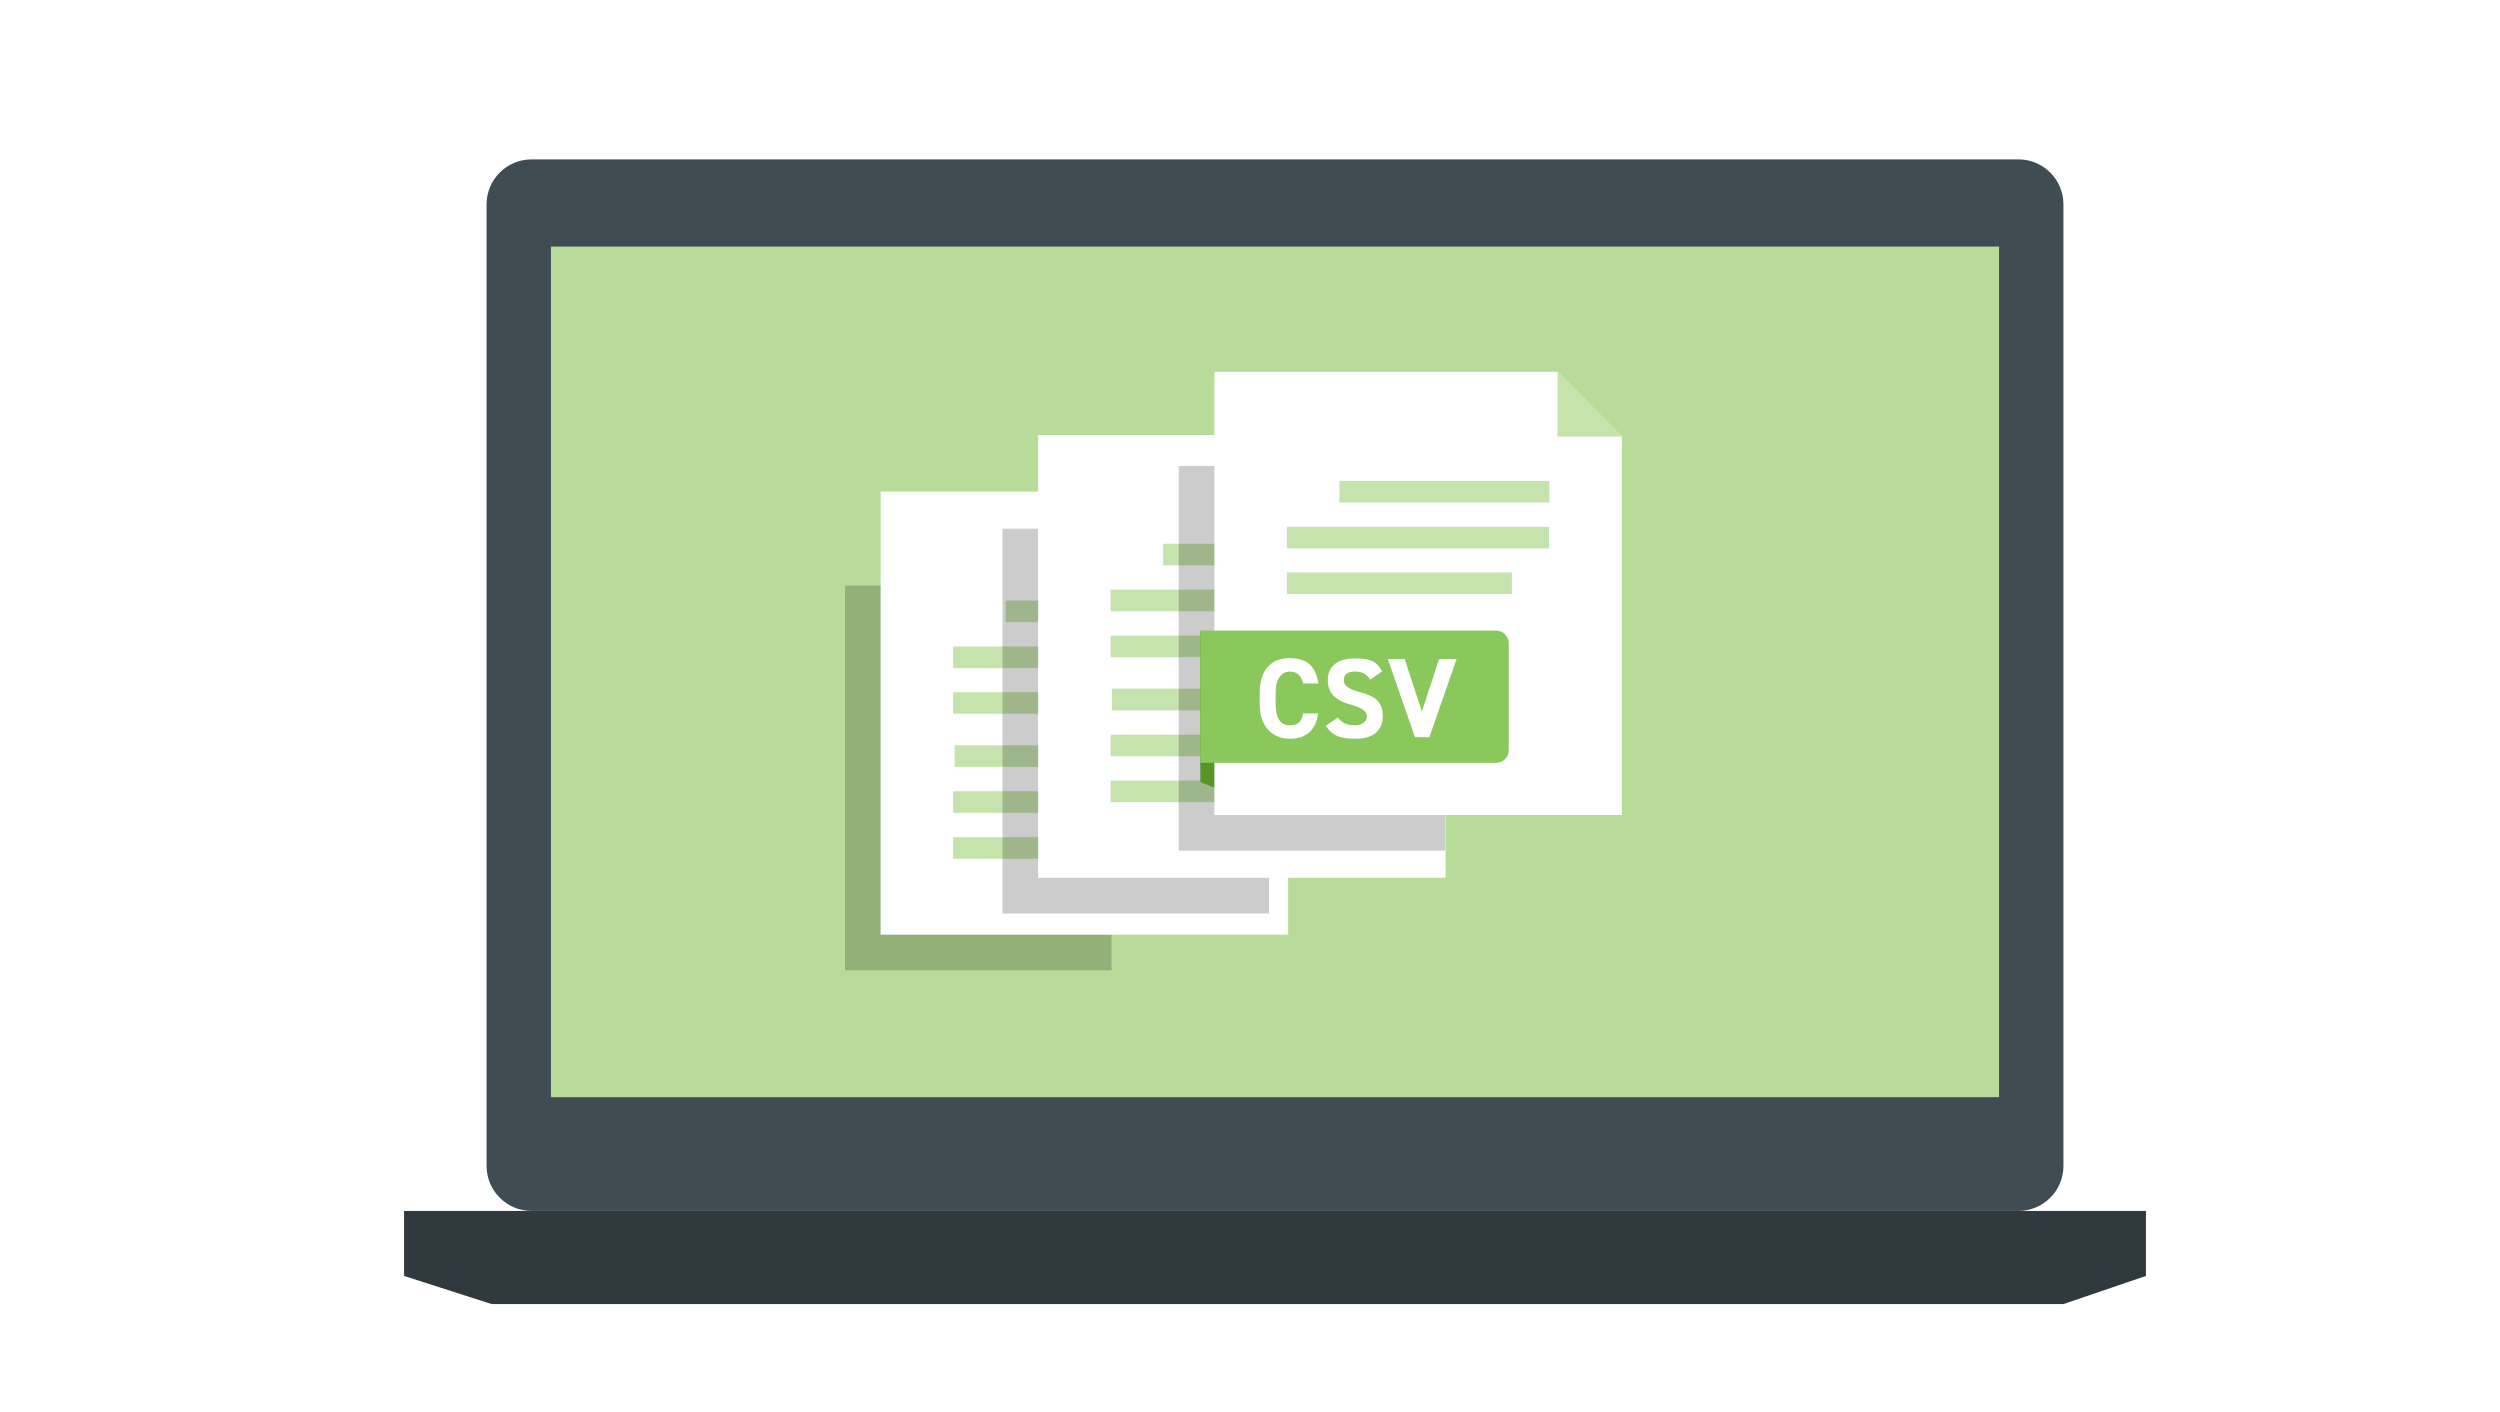 <?xml version="1.0" encoding="UTF-8"?> <svg xmlns="http://www.w3.org/2000/svg" xmlns:i="http://ns.adobe.com/AdobeIllustrator/10.0/" xmlns:xlink="http://www.w3.org/1999/xlink" version="1.2" viewBox="0 0 800 452"><defs><filter id="drop-shadow-1" x="88.9" y="10.9" width="639" height="448" filterUnits="userSpaceOnUse"><feOffset dx="8" dy="8"></feOffset><feGaussianBlur result="blur" stdDeviation="13.4"></feGaussianBlur><feFlood flood-color="#000" flood-opacity=".2"></feFlood><feComposite in2="blur" operator="in"></feComposite><feComposite in="SourceGraphic"></feComposite></filter><filter id="drop-shadow-2" x="251.9" y="100.9" width="287" height="229" filterUnits="userSpaceOnUse"><feOffset dx="4" dy="4"></feOffset><feGaussianBlur result="blur-2" stdDeviation="6"></feGaussianBlur><feFlood flood-color="#000" flood-opacity=".2"></feFlood><feComposite in2="blur-2" operator="in"></feComposite><feComposite in="SourceGraphic"></feComposite></filter></defs><g><g id="_レイヤー_1" data-name="レイヤー_1"><g filter="url(#drop-shadow-1)"><path d="M162.1,43h475.8c8,0,14.4,6.5,14.4,14.4v307.7c0,8-6.5,14.4-14.4,14.4H162.1c-8,0-14.4-6.5-14.4-14.4V57.4c0-8,6.5-14.4,14.4-14.4Z" fill="#3f4c53"></path><polygon points="678.7 400.3 652.3 409.3 149.3 409.3 121.3 400.3 121.3 379.5 678.7 379.5 678.7 400.3" fill="#2f393e"></polygon><rect x="168.3" y="70.9" width="463.4" height="272.2" fill="#b7dc99"></rect></g><g filter="url(#drop-shadow-2)"><g><polygon points="331 183.4 266.4 183.4 266.4 306.5 351.7 306.5 351.7 204 331 183.4" opacity=".2"></polygon><g><polygon points="277.8 153.3 277.8 295.1 408.2 295.1 408.2 174 387.5 153.3 277.8 153.3" fill="#fff"></polygon><polygon points="408.2 174 387.5 153.3 387.5 174 408.2 174" fill="#c5e3ad"></polygon></g><g><rect x="317.8" y="188.2" width="67.2" height="6.9" fill="#c5e3ad"></rect><rect x="301" y="202.9" width="83.9" height="6.9" fill="#c5e3ad"></rect><rect x="301" y="217.5" width="72" height="6.9" fill="#c5e3ad"></rect></g><g><rect x="301.5" y="234.5" width="83.5" height="6.9" fill="#c5e3ad"></rect><rect x="301" y="249.2" width="83.9" height="6.9" fill="#c5e3ad"></rect><rect x="301" y="263.9" width="72" height="6.9" fill="#c5e3ad"></rect></g></g><g><polygon points="381.4 165.2 316.8 165.2 316.8 288.3 402.1 288.3 402.1 185.9 381.4 165.2" opacity=".2"></polygon><g><polygon points="328.2 135.2 328.2 276.9 458.6 276.9 458.6 155.8 437.9 135.2 328.2 135.2" fill="#fff"></polygon><polygon points="458.6 155.8 437.9 135.2 437.9 155.8 458.6 155.8" fill="#c5e3ad"></polygon></g><g><rect x="368.2" y="170" width="67.2" height="6.9" fill="#c5e3ad"></rect><rect x="351.4" y="184.7" width="83.9" height="6.9" fill="#c5e3ad"></rect><rect x="351.4" y="199.4" width="72" height="6.9" fill="#c5e3ad"></rect></g><g><rect x="351.8" y="216.4" width="83.5" height="6.9" fill="#c5e3ad"></rect><rect x="351.4" y="231.1" width="83.9" height="6.9" fill="#c5e3ad"></rect><rect x="351.4" y="245.8" width="72" height="6.9" fill="#c5e3ad"></rect></g></g><polygon points="404.2 256.3 380.1 246.2 380.1 197.8 404.2 207.9 404.2 256.3" fill="#6eba33"></polygon><g><polygon points="437.9 145.1 373.2 145.1 373.2 268.2 458.5 268.2 458.5 165.7 437.9 145.1" opacity=".2"></polygon><g><g><polygon points="384.6 115 384.6 256.8 515 256.8 515 135.7 494.4 115 384.6 115" fill="#fff"></polygon><polygon points="515 135.7 494.4 115 494.4 135.7 515 135.7" fill="#c5e3ad"></polygon></g><g><rect x="424.6" y="149.9" width="67.2" height="6.9" fill="#c5e3ad"></rect><rect x="407.8" y="164.6" width="83.9" height="6.9" fill="#c5e3ad"></rect><rect x="407.8" y="179.2" width="72" height="6.9" fill="#c5e3ad"></rect></g></g></g><path d="M380.1,197.8h94.7c2.2,0,4,1.8,4,4v34.3c0,2.2-1.8,4-4,4h-94.7v-42.3h0Z" fill="#8bc85c"></path><g><path d="M413,214.7c-.5-2.4-1.9-3.8-4.3-3.8s-4.5,2-4.5,6.8v3.6c0,4.6,1.6,6.8,4.5,6.8s3.8-1.3,4.3-3.8h4.8c-.8,5.6-4,8.1-9.1,8.1s-9.6-3.4-9.6-11.1v-3.6c0-7.7,4-11.1,9.6-11.1s8.3,2.6,9.2,8.1h-4.9Z" fill="#fff"></path><path d="M434.4,213.4c-1.1-1.7-2.4-2.5-4.9-2.5s-3.5,1.1-3.5,2.8,1.6,2.8,4.9,3.7c5.2,1.3,7.6,3.3,7.6,7.7s-2.8,7.3-8.6,7.3-7.4-1.2-9.7-4.1l3.9-2.7c1.3,1.7,2.9,2.5,5.4,2.5s3.9-1.3,3.9-2.8-1.1-2.7-5.1-3.8c-4.9-1.3-7.4-3.7-7.4-7.8s2.6-7,8.6-7,7,1.3,8.8,4.1l-3.8,2.7Z" fill="#fff"></path><path d="M445.5,206.9l5.5,16.8,5.5-16.8h5.6l-8.7,25h-4.6l-8.7-25h5.6Z" fill="#fff"></path></g></g></g></g></svg> 